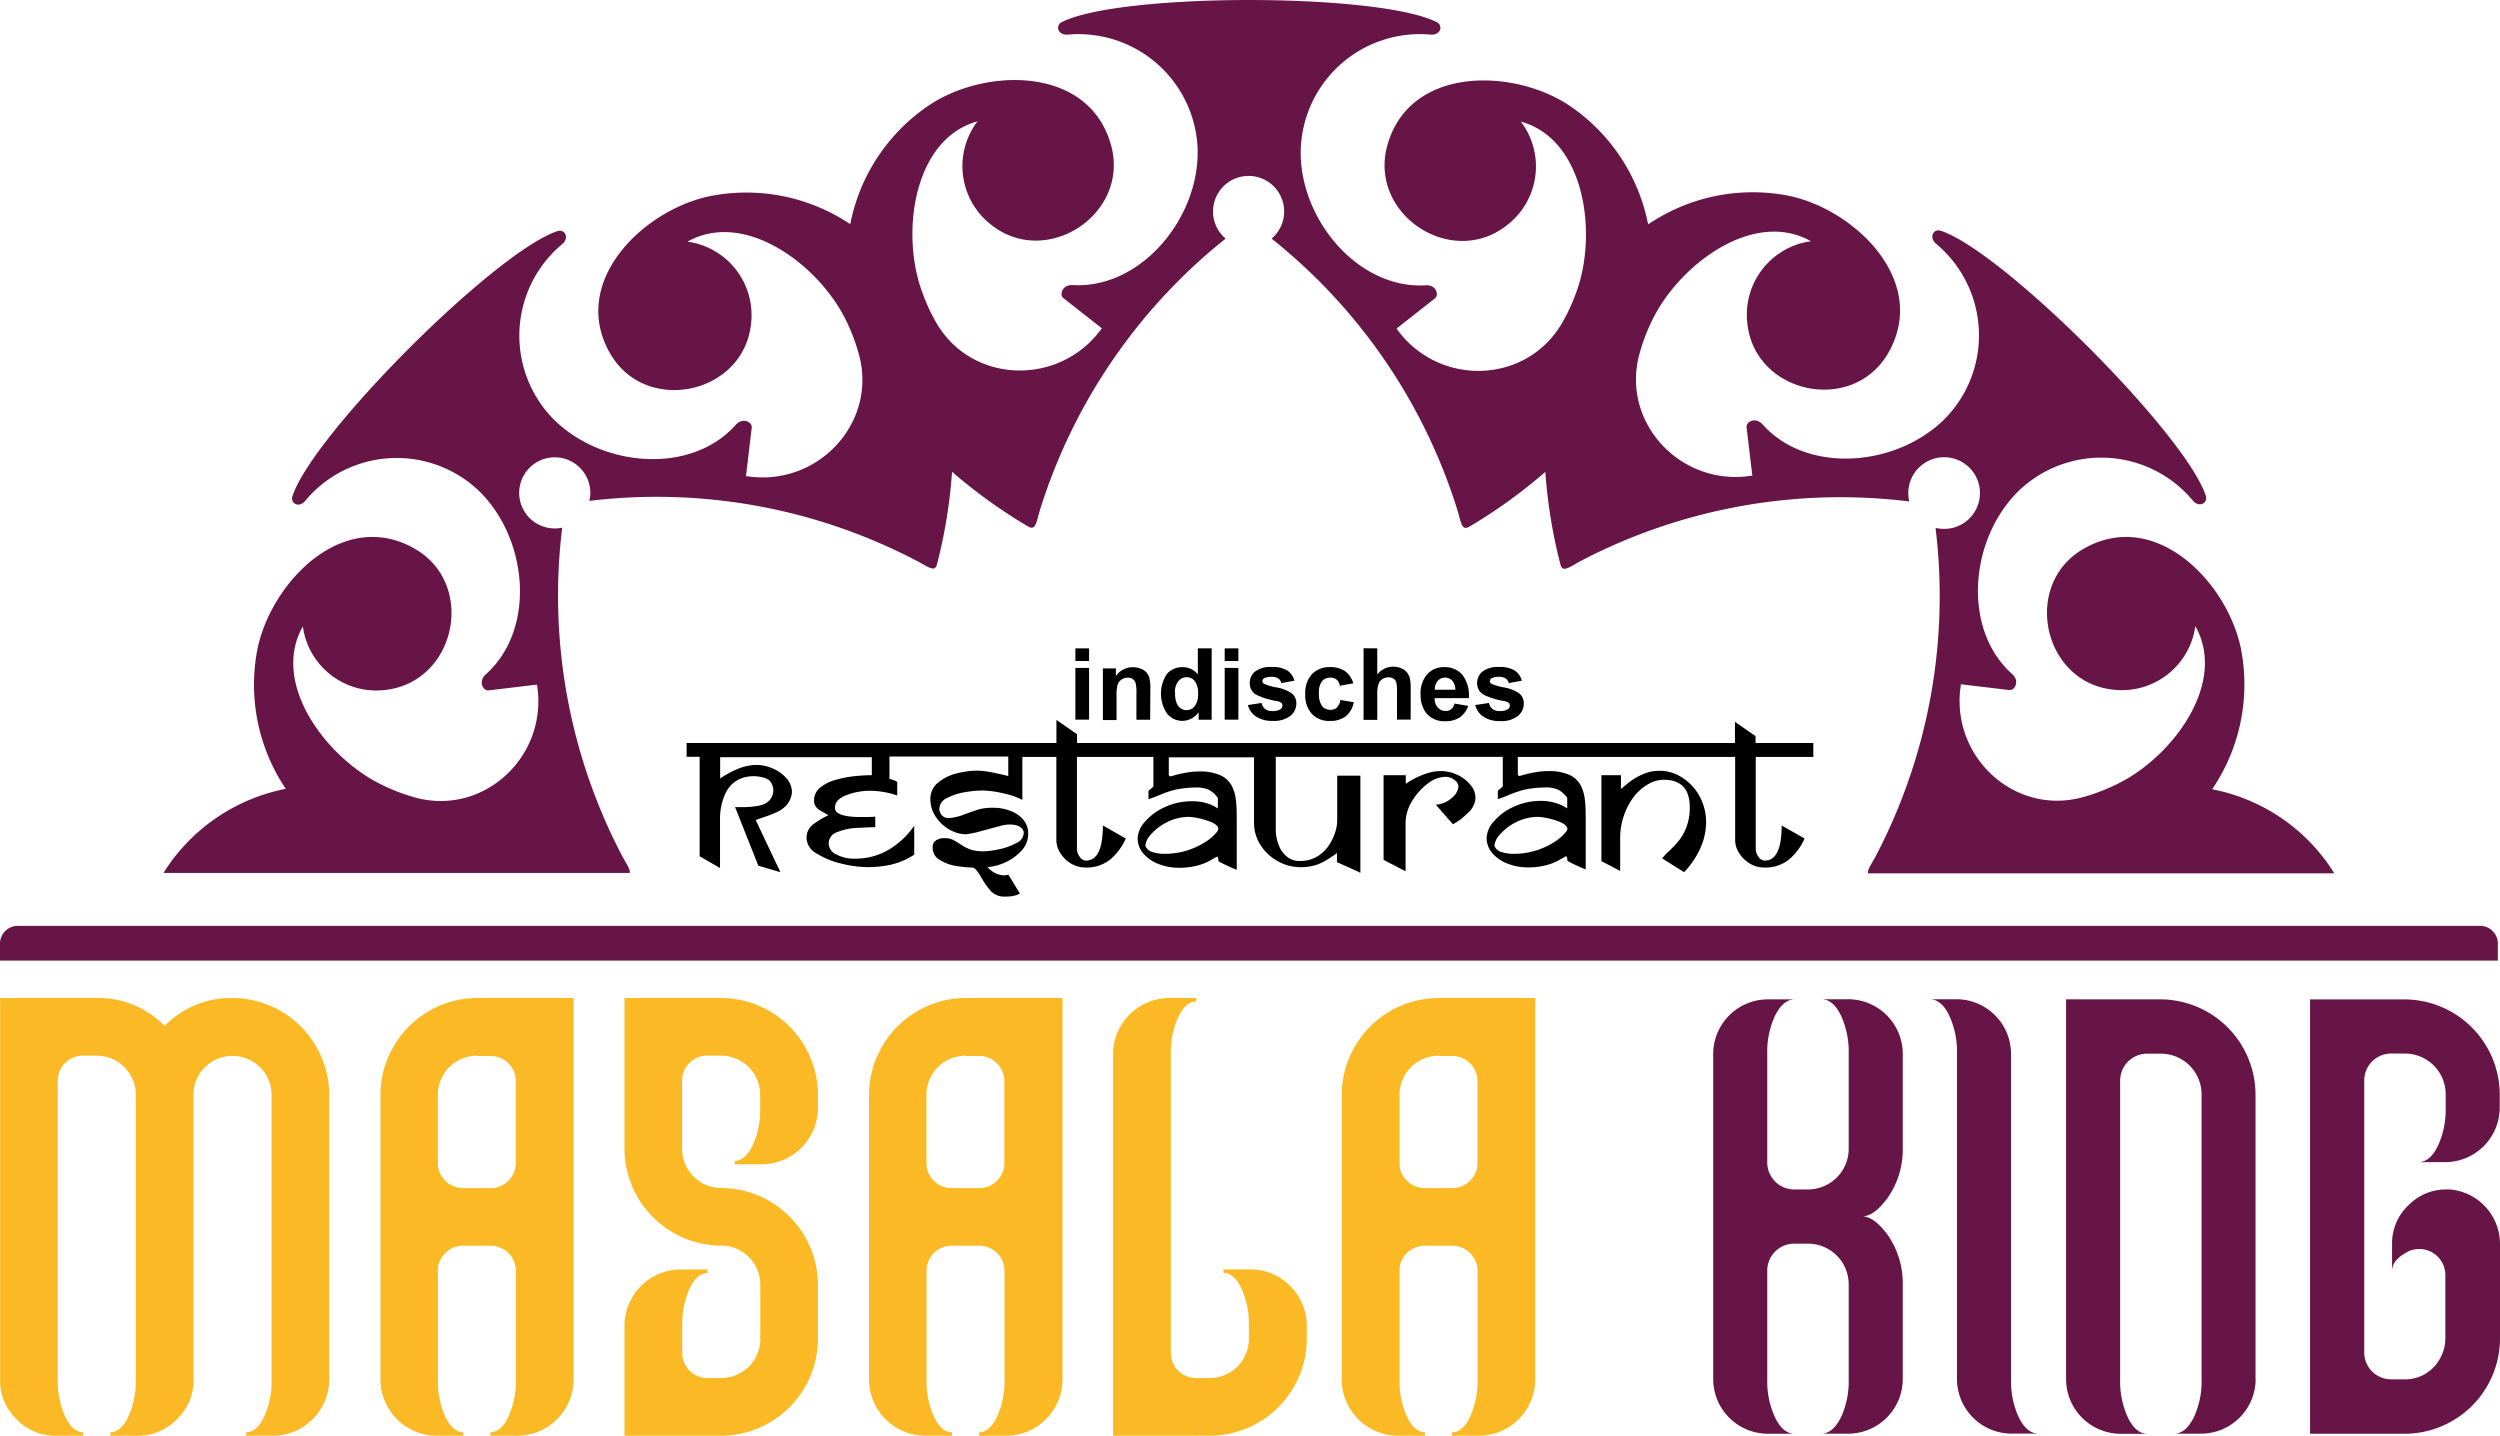 <?xml version="1.0" encoding="UTF-8"?>
<svg xmlns="http://www.w3.org/2000/svg" xmlns:xlink="http://www.w3.org/1999/xlink" viewBox="0 0 383.77 220.4">
  <defs>
    <style>.cls-1{fill:none;}.cls-2{clip-path:url(#clip-path);}.cls-3{fill:#671546;}.cls-4{fill:#fbb925;}.cls-5{isolation:isolate;}</style>
    <clipPath id="clip-path">
      <rect class="cls-1" x="0.02" y="0.03" width="383.74" height="220.37"></rect>
    </clipPath>
  </defs>
  <title>Element 1</title>
  <g id="Ebene_2" data-name="Ebene 2">
    <g id="Ebene_1-2" data-name="Ebene 1">
      <g class="cls-2">
        <path class="cls-3" d="M383.49,147.46H0v-2.61a2.72,2.72,0,0,1,2.72-2.72h378a2.72,2.72,0,0,1,2.72,2.72v2.61Z"></path>
      </g>
      <g class="cls-2">
        <path class="cls-4" d="M37.79,220.4v-.53c1.05,0,2-.78,2.72-2.31a13.06,13.06,0,0,0,1.18-5.76V168.05a6,6,0,0,0-10.22-4.23,5.81,5.81,0,0,0-1.76,4.23V211.8a8.27,8.27,0,0,1-2.54,6.06,8.31,8.31,0,0,1-6.06,2.54H16.94v-.53c1,0,2-.78,2.72-2.31a13.06,13.06,0,0,0,1.18-5.76V168.05a6,6,0,0,0-6-6H12.77A3.78,3.78,0,0,0,10,163.19,3.74,3.74,0,0,0,8.87,166V211.8a13.06,13.06,0,0,0,1.18,5.76c.75,1.53,1.67,2.31,2.72,2.31v.53H8.6a8.27,8.27,0,0,1-6.06-2.54A8.31,8.31,0,0,1,0,211.8V153.2H14.85a14.21,14.21,0,0,1,10.42,4.3,14.17,14.17,0,0,1,10.42-4.3,14.92,14.92,0,0,1,14.85,14.85V211.8a8.67,8.67,0,0,1-8.6,8.6Z"></path>
      </g>
      <g class="cls-2">
        <path class="cls-4" d="M73.21,162.06a6,6,0,0,0-6,6v10.42a3.86,3.86,0,0,0,3.9,3.9h4.17a3.74,3.74,0,0,0,2.77-1.13,3.78,3.78,0,0,0,1.13-2.77V166a3.86,3.86,0,0,0-3.9-3.9H73.21Zm2.08,58.34v-.53c1,0,2-.78,2.72-2.31a13.06,13.06,0,0,0,1.18-5.76V195.13a3.86,3.86,0,0,0-3.9-3.9H71.12a3.78,3.78,0,0,0-2.77,1.13,3.74,3.74,0,0,0-1.13,2.77V211.8a13.06,13.06,0,0,0,1.18,5.76c.75,1.53,1.67,2.31,2.72,2.31v.53H67a8.67,8.67,0,0,1-8.6-8.6V168.05A14.92,14.92,0,0,1,73.2,153.2H88.05v58.6a8.67,8.67,0,0,1-8.6,8.6Z"></path>
      </g>
      <g class="cls-2">
        <path class="cls-4" d="M95.86,220.4V203.47a8.67,8.67,0,0,1,8.6-8.6h4.17v.53c-1,0-2,.78-2.72,2.31a13,13,0,0,0-1.18,5.76v4.17a3.86,3.86,0,0,0,3.9,3.9h2.08a6,6,0,0,0,6-6v-8.33a6,6,0,0,0-6-6,14.92,14.92,0,0,1-14.85-14.85V153.2h14.85a14.92,14.92,0,0,1,14.85,14.85v2.08a8.67,8.67,0,0,1-8.6,8.6h-4.17v-.53c1,0,2-.78,2.72-2.31a12.92,12.92,0,0,0,1.18-5.76v-2.08a6,6,0,0,0-6-6h-2.08a3.78,3.78,0,0,0-2.77,1.13,3.74,3.74,0,0,0-1.13,2.77v10.42a6,6,0,0,0,6,6,14.92,14.92,0,0,1,14.85,14.85v8.33a14.92,14.92,0,0,1-14.85,14.85Z"></path>
      </g>
      <g class="cls-2">
        <path class="cls-4" d="M148.21,162.06a6,6,0,0,0-6,6v10.42a3.86,3.86,0,0,0,3.9,3.9h4.17a3.74,3.74,0,0,0,2.77-1.13,3.78,3.78,0,0,0,1.13-2.77V166a3.86,3.86,0,0,0-3.9-3.9h-2.08Zm2.09,58.34v-.53c1,0,2-.78,2.72-2.31a13.06,13.06,0,0,0,1.18-5.76V195.13a3.86,3.86,0,0,0-3.9-3.9h-4.17a3.78,3.78,0,0,0-2.77,1.13,3.74,3.74,0,0,0-1.13,2.77V211.8a13.06,13.06,0,0,0,1.18,5.76c.75,1.53,1.67,2.31,2.72,2.31v.53H142a8.67,8.67,0,0,1-8.6-8.6V168.05a14.92,14.92,0,0,1,14.85-14.85h14.85v58.6a8.67,8.67,0,0,1-8.6,8.6Z"></path>
      </g>
      <g class="cls-2">
        <path class="cls-4" d="M170.86,220.4V161.8a8.67,8.67,0,0,1,8.6-8.6h4.17v.53c-1,0-2,.78-2.72,2.31a13,13,0,0,0-1.18,5.76v45.84a3.86,3.86,0,0,0,3.9,3.9h2.08a6,6,0,0,0,6-6v-2.08a13.09,13.09,0,0,0-1.18-5.76c-.75-1.53-1.67-2.31-2.72-2.31v-.53H192a8.67,8.67,0,0,1,8.6,8.6v2.08a14.92,14.92,0,0,1-14.85,14.85Z"></path>
      </g>
      <g class="cls-2">
        <path class="cls-4" d="M220.83,162.06a6,6,0,0,0-6,6v10.42a3.86,3.86,0,0,0,3.9,3.9h4.17a3.74,3.74,0,0,0,2.77-1.13,3.78,3.78,0,0,0,1.13-2.77V166a3.86,3.86,0,0,0-3.9-3.9h-2.08Zm2.08,58.34v-.53c1.05,0,2-.78,2.72-2.31a13.06,13.06,0,0,0,1.18-5.76V195.13a3.86,3.86,0,0,0-3.9-3.9h-4.17a3.78,3.78,0,0,0-2.77,1.13,3.74,3.74,0,0,0-1.13,2.77V211.8a13.06,13.06,0,0,0,1.18,5.76c.75,1.53,1.67,2.31,2.72,2.31v.53h-4.17a8.67,8.67,0,0,1-8.6-8.6V168.05a14.92,14.92,0,0,1,14.85-14.85h14.85v58.6a8.67,8.67,0,0,1-8.6,8.6Z"></path>
      </g>
      <g class="cls-2">
        <path class="cls-3" d="M292.09,211.74a8.4,8.4,0,0,1-8.34,8.34h-4.17c1.17,0,2.15-.82,3-2.46a13.15,13.15,0,0,0,1.21-5.88V197.16a6.25,6.25,0,0,0-6.25-6.25h-2.08a4.13,4.13,0,0,0-4.17,4.17v16.67a13.15,13.15,0,0,0,1.21,5.88c.81,1.64,1.79,2.46,3,2.46h-4.17a8.4,8.4,0,0,1-8.34-8.34v-50a8.4,8.4,0,0,1,8.34-8.34h4.17c-1.17,0-2.15.82-3,2.46a13.15,13.15,0,0,0-1.21,5.88v16.67a4.13,4.13,0,0,0,4.17,4.17h2.08a6.25,6.25,0,0,0,6.25-6.25V161.73a13.15,13.15,0,0,0-1.21-5.88c-.81-1.64-1.79-2.46-3-2.46h4.17a8.4,8.4,0,0,1,8.34,8.34v14.58a12.93,12.93,0,0,1-2.33,7.58q-2.08,2.84-3.92,2.83c1.22,0,2.53.95,3.92,2.83a12.93,12.93,0,0,1,2.33,7.58Z"></path>
      </g>
      <g class="cls-2">
        <path class="cls-3" d="M312.92,220.07h-4.17a8.4,8.4,0,0,1-8.34-8.34v-50a13.15,13.15,0,0,0-1.21-5.88c-.8-1.64-1.79-2.46-3-2.46h4.17a8.4,8.4,0,0,1,8.34,8.34v50a13.15,13.15,0,0,0,1.21,5.88c.81,1.63,1.8,2.45,3,2.45"></path>
      </g>
      <g class="cls-2">
        <path class="cls-3" d="M346.26,211.74a8.4,8.4,0,0,1-8.34,8.34h-4.17c1.17,0,2.15-.82,3-2.46a13.15,13.15,0,0,0,1.21-5.88V168a6.25,6.25,0,0,0-6.25-6.25h-2.08a4.13,4.13,0,0,0-4.17,4.17v45.84a13.15,13.15,0,0,0,1.21,5.88c.81,1.64,1.79,2.46,3,2.46h-4.17a8.4,8.4,0,0,1-8.34-8.34V153.41h14.58A14.65,14.65,0,0,1,346.24,168v43.75Z"></path>
      </g>
      <g class="cls-2">
        <path class="cls-3" d="M374.22,175.94c-.81,1.64-1.79,2.46-3,2.46h4.17a8.4,8.4,0,0,0,8.34-8.34V168a14.65,14.65,0,0,0-14.58-14.58H354.61v66.67h14.58a14.65,14.65,0,0,0,14.58-14.58V190.9a8.39,8.39,0,0,0-7.75-8.31h-.53a8.08,8.08,0,0,0-2.76.48,8.25,8.25,0,0,0-3.07,2,8,8,0,0,0-2.46,5.88v4.17c0-1.17.82-2.15,2.46-3l0,0a4,4,0,0,1,5.72,3.68v9.55a6.43,6.43,0,0,1-1.83,4.56,6,6,0,0,1-4.42,1.83H367.1a4.13,4.13,0,0,1-4.17-4.17V165.9a4.13,4.13,0,0,1,4.17-4.17h2.08a6.25,6.25,0,0,1,6.25,6.25v2.08a13.23,13.23,0,0,1-1.21,5.88"></path>
      </g>
      <g class="cls-2">
        <path class="cls-3" d="M339.63,121.09A28.61,28.61,0,0,0,344,99.58c-2.08-10.21-13.13-21.65-24.13-15.35-9.52,5.45-6.31,20.51,4.54,21.64A11.38,11.38,0,0,0,337,96.11c4.91,8.71-3.38,19.81-11.51,24a29.48,29.48,0,0,1-5.75,2.26c-10.57,2.92-20.42-6.35-18.74-17.18,0,0,0-.1,0-.15l7.46.89c.8.09,1.67-1.36.4-2.48-7.72-6.89-6.51-20.83,1.11-28.18a18.3,18.3,0,0,1,26.6,1.51c1,1.26,2.4.43,2.05-.65-3.12-9.52-31.19-37.59-40.71-40.71-1.07-.35-1.91,1-.65,2.05a18.29,18.29,0,0,1,1.51,26.59c-7.35,7.61-21.29,8.83-28.18,1.11-1.13-1.26-2.58-.4-2.48.4.3,2.48.59,5,.89,7.46l-.15,0c-10.83,1.69-20.09-8.17-17.17-18.74a28.86,28.86,0,0,1,2.26-5.75c4.24-8.13,15.34-16.42,24.05-11.51a11.38,11.38,0,0,0-9.76,12.6c1.13,10.86,16.18,14.06,21.64,4.54,6.3-11-5.14-22.05-15.35-24.13A28.61,28.61,0,0,0,253,34.45a28.65,28.65,0,0,0-12.14-18.28c-8.69-5.75-24.59-6-27.91,6.21-2.87,10.59,10,19,18.51,12.09a11.38,11.38,0,0,0,2-15.81c9.63,2.68,11.61,16.39,8.87,25.14a28.55,28.55,0,0,1-2.47,5.66c-5.41,9.53-18.93,10-25.39,1.1l-.09-.12,5.9-4.64c.64-.5.22-2.14-1.47-2-10.33.59-19.33-10.13-19.14-20.71A18.3,18.3,0,0,1,219.56,5.31c1.63.15,2-1.4,1-1.91-9-4.53-48.63-4.53-57.58,0-1,.51-.64,2.06,1,1.91a18.3,18.3,0,0,1,19.87,17.74c.19,10.58-8.81,21.3-19.14,20.71-1.69-.1-2.11,1.54-1.47,2l5.9,4.64-.09.12c-6.47,8.85-20,8.43-25.39-1.1a29.11,29.11,0,0,1-2.46-5.66c-2.75-8.75-.77-22.46,8.86-25.14a11.38,11.38,0,0,0,2,15.81c8.47,6.88,21.38-1.5,18.51-12.09-3.32-12.23-19.22-12-27.91-6.21a28.6,28.6,0,0,0-12.14,18.28A28.61,28.61,0,0,0,109,30.11C98.79,32.19,87.35,43.24,93.65,54.24c5.45,9.52,20.51,6.31,21.64-4.54a11.37,11.37,0,0,0-9.76-12.6c8.71-4.91,19.81,3.38,24.05,11.51a29.48,29.48,0,0,1,2.26,5.75c2.92,10.57-6.35,20.42-17.18,18.74l-.15,0c.3-2.48.59-5,.89-7.46.1-.8-1.35-1.67-2.48-.4C106,73,92.09,71.73,84.74,64.11a18.29,18.29,0,0,1,1.51-26.59c1.26-1,.43-2.4-.65-2.05C76.07,38.6,48,66.66,44.89,76.18c-.35,1.07,1,1.91,2,.65a18.29,18.29,0,0,1,26.59-1.51c7.61,7.35,8.83,21.28,1.11,28.18-1.26,1.13-.4,2.58.4,2.48l7.46-.89a.77.77,0,0,1,0,.15c1.69,10.83-8.17,20.09-18.74,17.18A29.48,29.48,0,0,1,58,120.16c-8.13-4.24-16.42-15.34-11.51-24a11.38,11.38,0,0,0,12.6,9.76C70,104.74,73.18,89.69,63.66,84.23c-11-6.3-22,5.13-24.13,15.35a28.61,28.61,0,0,0,4.34,21.51,28.65,28.65,0,0,0-18.28,12.14c-.17.25-.32.51-.48.77H96.67c.13-.55-.58-1.48-1.31-2.88A86.07,86.07,0,0,1,86.3,81a5.38,5.38,0,0,1-1.14.12,5.46,5.46,0,1,1,5.46-5.46,4.93,4.93,0,0,1-.15,1.23,86,86,0,0,1,50,9.07c2,1,3,2,3.36.68a78.77,78.77,0,0,0,2.32-14.22,79,79,0,0,0,11.69,8.41c1.2.71,1.24-.74,1.9-2.86a86.12,86.12,0,0,1,28.4-41.34,5.46,5.46,0,1,1,7.06,0A86,86,0,0,1,223.63,78c.66,2.11.71,3.56,1.9,2.86a78.77,78.77,0,0,0,11.69-8.42,78.77,78.77,0,0,0,2.32,14.22c.34,1.34,1.4.35,3.37-.68a86.08,86.08,0,0,1,50.18-9,5.7,5.7,0,0,1-.15-1.25,5.5,5.5,0,1,1,4.18,5.3,86.06,86.06,0,0,1-9.05,50.15c-.73,1.39-1.44,2.33-1.31,2.88h71.56l-.48-.77a28.37,28.37,0,0,0-18.21-12.12"></path>
      </g>
      <path d="M223.52,118.86a6,6,0,0,0-2.24-.5,7.38,7.38,0,0,0-2.4.41,12.24,12.24,0,0,0-2.08.92,8.38,8.38,0,0,0-1,.65V119h-3.41v13l3.38,1.75v-7.43a6.44,6.44,0,0,1,1-3.35,9.21,9.21,0,0,1,2.45-2.72,4.56,4.56,0,0,1,2.58-1,2.17,2.17,0,0,1,1.51.52,1.36,1.36,0,0,1,.58.89,2.54,2.54,0,0,1-1,1.81,4.15,4.15,0,0,1-2.48,1.06l2.63,3a9.44,9.44,0,0,0,2.17-1.63,3.37,3.37,0,0,0,1.29-2.35,3.13,3.13,0,0,0-.86-2.16A5.55,5.55,0,0,0,223.52,118.86Z"></path>
      <path d="M259.71,120.59a7.54,7.54,0,0,0-2.28-1.67,6.2,6.2,0,0,0-2.67-.6,6.28,6.28,0,0,0-2.64.56,10.11,10.11,0,0,0-2.07,1.23l-1.22,1V119h-3v13.19l2.88,1.51v-5.1a10.34,10.34,0,0,1,.59-3.45,10.12,10.12,0,0,1,1.54-2.88,7.27,7.27,0,0,1,2.17-1.89,4.78,4.78,0,0,1,2.38-.68q4,0,4,4.21a8.29,8.29,0,0,1-.46,2.92,7.76,7.76,0,0,1-1.1,2.07,14.23,14.23,0,0,1-1.51,1.64,11.34,11.34,0,0,0-1.17,1.23l3.38,2.12a13.36,13.36,0,0,0,2.56-3.85,9.81,9.81,0,0,0,.81-3.8,8.13,8.13,0,0,0-.58-3.09A7.84,7.84,0,0,0,259.71,120.59Z"></path>
      <path d="M278.36,116.18v-2.12h-8.87V113l-3.16-2.19v3.25h-101v-1.35l-3.16-2.19v3.54H105.4v2.12h2v15.26l3.13,1.81v-7.66a9.24,9.24,0,0,1,.75-3.61c1.62-3.82,6.18-2.93,6.89-2.11a2.26,2.26,0,0,1-.5,3.36c-1.15.85-4.83.66-4.83.66l3.57,9,3.39,1-3.79-8c.6-.29,3.34-1,4.23-1.83a3.45,3.45,0,0,0,1.33-2.42,3.22,3.22,0,0,0-.89-2.22,5.86,5.86,0,0,0-2.14-1.49,6.21,6.21,0,0,0-2.31-.51,7.59,7.59,0,0,0-2.47.42,12.59,12.59,0,0,0-2.14,1,8,8,0,0,0-1.07.67v-3.27h23.28V119a24.24,24.24,0,0,0-2.73.16,17.1,17.1,0,0,0-2.85.56,6.44,6.44,0,0,0-2.34,1.18,2.45,2.45,0,0,0-.94,1.94,1.5,1.5,0,0,0,.28,1,2.33,2.33,0,0,0,.75.63l1.17.67a12.84,12.84,0,0,0-2.36,1.42,2.58,2.58,0,0,0-1,2.14,2.83,2.83,0,0,0,1.59,2.34,12.45,12.45,0,0,0,3.81,1.54,17,17,0,0,0,4,.53,16.75,16.75,0,0,0,3.54-.37,11.13,11.13,0,0,0,3.59-1.54v-4.44a12.76,12.76,0,0,1-3.88,3.66,10.12,10.12,0,0,1-5.34,1.39,5.62,5.62,0,0,1-2.71-.64,1.89,1.89,0,0,1-1.2-1.66,1.83,1.83,0,0,1,1.3-1.77,8.93,8.93,0,0,1,2.95-.64c1.1-.06,2.07-.11,2.9-.13v-1.61l-1.05.06c-.54,0-.92,0-1.14,0-2.65,0-4-.47-4-1.4s.65-1.54,1.86-2a10.2,10.2,0,0,1,3.35-.63,13.23,13.23,0,0,1,4.35.72v-2.07a2.29,2.29,0,0,0-.4-.22,3.69,3.69,0,0,0-.79-.25v-3.44h18.24v3c-.53-.14-1.29-.31-2.29-.52a13.29,13.29,0,0,0-2.48-.31,12.88,12.88,0,0,0-3.14.42,7.18,7.18,0,0,0-2.86,1.41,3.18,3.18,0,0,0-1.19,2.59,4.8,4.8,0,0,0,.87,2.72,6,6,0,0,0,2.12,1.94,5.18,5.18,0,0,0,2.48.69,15.48,15.48,0,0,0,2.56-.56l2.81-.75a5.26,5.26,0,0,1,1.38-.19,4.26,4.26,0,0,1,.95.11,2.09,2.09,0,0,1,.81.42,1,1,0,0,1,.35.8,1.79,1.79,0,0,1-1.14,1.52,9.42,9.42,0,0,1-2.62.94,12.13,12.13,0,0,1-2.38.32,6.41,6.41,0,0,1-2-.26,7,7,0,0,1-1.49-.76,12.75,12.75,0,0,0-1.25-.75,3.19,3.19,0,0,0-1.35-.25,2.2,2.2,0,0,0-1.22.34,1.23,1.23,0,0,0-.53,1.13,2.12,2.12,0,0,0,1.1,1.88,6.43,6.43,0,0,0,2.39.9,18.94,18.94,0,0,0,2.6.27c.34,0,.77.47,1.31,1.4a12.35,12.35,0,0,0,1.55,2.23,2.84,2.84,0,0,0,2.21.82,5.07,5.07,0,0,0,1.55-.18,2.53,2.53,0,0,0,.68-.3l-1.77-2.89a3.26,3.26,0,0,1-.79.11,3.55,3.55,0,0,1-2.4-1.26,7.94,7.94,0,0,0,2.76-.75,7.46,7.46,0,0,0,2.48-1.81,3.77,3.77,0,0,0,1-2.58,3.24,3.24,0,0,0-.73-2.1,4.55,4.55,0,0,0-2-1.39,6.94,6.94,0,0,0-2.57-.48,8,8,0,0,0-2.18.22c-.5.15-1.27.41-2.31.79a7.74,7.74,0,0,1-2.39.57,1.3,1.3,0,0,1-1.11-.48,1.56,1.56,0,0,1-.36-.92,1.91,1.91,0,0,1,1.22-1.69,9,9,0,0,1,2.75-.89,16.32,16.32,0,0,1,2.64-.25,14.91,14.91,0,0,1,3.23.44,10.92,10.92,0,0,1,2.91,1V116.2h5.22V129a3.69,3.69,0,0,0,.6,1.94,4.77,4.77,0,0,0,1.6,1.59,4.28,4.28,0,0,0,2.22.64,5.78,5.78,0,0,0,3.9-1.27,9,9,0,0,0,2.34-3.18l-3.52-2c0,3.6-.87,5.39-2.61,5.39a1.19,1.19,0,0,1-.94-.58,2,2,0,0,1-.43-1.19V116.2h11.74v4.52l-.1.1a2.53,2.53,0,0,1-.31.28l-.35.3v1.29c.55-.19,1.23-.44,2-.77a14.53,14.53,0,0,1,2.28-.73,16.15,16.15,0,0,1,2.9-.3,4.82,4.82,0,0,1,2.1.35,4.2,4.2,0,0,1,1.37,1.25v1.62a6,6,0,0,0-1.68-.8A7.47,7.47,0,0,0,183,123a9.78,9.78,0,0,0-4.17.89,8.72,8.72,0,0,0-3.05,2.23,4,4,0,0,0-1.14,2.57,3.52,3.52,0,0,0,.9,2.36,5.72,5.72,0,0,0,2.36,1.6,8.29,8.29,0,0,0,3,.56,11.06,11.06,0,0,0,2.75-.3,8.51,8.51,0,0,0,1.88-.69l1.3-.73q.21.13.21.72c.2.12.55.3,1.07.55s1.09.51,1.74.76v-6.93c0-1.52,0-2.71-.11-3.59a6.39,6.39,0,0,0-.65-2.36,3.69,3.69,0,0,0-1.74-1.63,7.74,7.74,0,0,0-3.31-.58,11.34,11.34,0,0,0-1.89.17,17.2,17.2,0,0,0-1.74.38l-.73.21a.13.13,0,0,1-.12-.07.16.16,0,0,0-.14-.07v-2.79h13.08V126.3a6.27,6.27,0,0,0,1,3.42,7.26,7.26,0,0,0,2.67,2.49,7,7,0,0,0,3.41.91,7.91,7.91,0,0,0,2.12-.25,6.83,6.83,0,0,0,1.77-.75,19.22,19.22,0,0,0,1.77-1.17v1.4l2,.89q1.22.54,1.59.75V119.07h-3.56v7a6,6,0,0,1-.28,1.6,8.1,8.1,0,0,1-.93,2,5.71,5.71,0,0,1-1.79,1.77,5.08,5.08,0,0,1-2.77.73,3,3,0,0,1-1.95-.67,4.07,4.07,0,0,1-1.25-1.76,6.66,6.66,0,0,1-.46-2.32V116.19h34.85v4.52a.84.84,0,0,1-.1.1,2.53,2.53,0,0,1-.31.28l-.35.3v1.29c.55-.19,1.23-.44,2-.77a14.53,14.53,0,0,1,2.28-.73,16.15,16.15,0,0,1,2.9-.3,4.82,4.82,0,0,1,2.1.35,4.2,4.2,0,0,1,1.37,1.25v1.62a6,6,0,0,0-1.68-.8,7.47,7.47,0,0,0-2.33-.36,9.78,9.78,0,0,0-4.17.89,8.72,8.72,0,0,0-3.05,2.23,4,4,0,0,0-1.14,2.57,3.52,3.52,0,0,0,.9,2.36,5.72,5.72,0,0,0,2.36,1.6,8.29,8.29,0,0,0,3,.56,11.06,11.06,0,0,0,2.75-.3,8.51,8.51,0,0,0,1.88-.69l1.3-.73q.21.13.21.72c.2.12.55.3,1.07.55s1.09.51,1.74.76v-6.93c0-1.52,0-2.71-.11-3.59a6.39,6.39,0,0,0-.65-2.36,3.69,3.69,0,0,0-1.74-1.63,7.74,7.74,0,0,0-3.31-.58,11.34,11.34,0,0,0-1.89.17,17.2,17.2,0,0,0-1.74.38l-.73.21a.13.13,0,0,1-.12-.07A.16.16,0,0,0,233,119V116.2h33.36V129a3.69,3.69,0,0,0,.6,1.94,4.77,4.77,0,0,0,1.6,1.59,4.28,4.28,0,0,0,2.22.64,5.78,5.78,0,0,0,3.9-1.27,9,9,0,0,0,2.34-3.18l-3.52-2c0,3.6-.87,5.39-2.61,5.39a1.19,1.19,0,0,1-.94-.58,2,2,0,0,1-.43-1.19V116.2h8.83Zm-91.91,11.94a8.58,8.58,0,0,1-1.72,1.32,11.59,11.59,0,0,1-6,1.63,5.91,5.91,0,0,1-1.81-.27,1.58,1.58,0,0,1-1.1-1,3.1,3.1,0,0,1,.89-1.74,8,8,0,0,1,2.46-1.86,7.49,7.49,0,0,1,3.48-.8,10.5,10.5,0,0,1,2.56.54c1.2.36,1.81.81,1.81,1.35C187,127.42,186.84,127.7,186.45,128.12Zm53.58,0a8.58,8.58,0,0,1-1.72,1.32,11.59,11.59,0,0,1-6,1.63,5.91,5.91,0,0,1-1.81-.27,1.58,1.58,0,0,1-1.1-1,3.1,3.1,0,0,1,.89-1.74,8,8,0,0,1,2.46-1.86,7.49,7.49,0,0,1,3.48-.8,10.5,10.5,0,0,1,2.56.54c1.2.36,1.81.81,1.81,1.35C240.63,127.42,240.43,127.7,240,128.12Z"></path>
      <g class="cls-5">
        <path d="M165.08,101.47V99.53h2.1v1.94Zm0,9v-7.94h2.1v7.94Z"></path>
        <path d="M176.56,110.49h-2.11v-4a6.27,6.27,0,0,0-.13-1.66,1.16,1.16,0,0,0-.44-.59,1.23,1.23,0,0,0-.73-.21,1.69,1.69,0,0,0-1,.3,1.5,1.5,0,0,0-.59.79,6.78,6.78,0,0,0-.16,1.83v3.59h-2.1v-7.94h2v1.17a3.17,3.17,0,0,1,2.62-1.35,3.31,3.31,0,0,1,1.27.25,2.2,2.2,0,0,1,.87.64,2.3,2.3,0,0,1,.41.88,6.38,6.38,0,0,1,.12,1.42Z"></path>
        <path d="M186,110.49H184v-1.16a3.22,3.22,0,0,1-1.15,1,3,3,0,0,1-1.33.33,3,3,0,0,1-2.35-1.1,5.43,5.43,0,0,1,0-6.15,3.12,3.12,0,0,1,2.41-1,3,3,0,0,1,2.3,1.11v-4H186Zm-5.61-4.14a3.68,3.68,0,0,0,.35,1.84,1.59,1.59,0,0,0,1.42.82,1.53,1.53,0,0,0,1.24-.62,2.82,2.82,0,0,0,.51-1.84,3.11,3.11,0,0,0-.5-2,1.62,1.62,0,0,0-2.51,0A2.68,2.68,0,0,0,180.36,106.35Z"></path>
        <path d="M188,101.47V99.53h2.1v1.94Zm0,9v-7.94h2.1v7.94Z"></path>
        <path d="M191.56,108.23l2.1-.32a1.62,1.62,0,0,0,.55.93,1.85,1.85,0,0,0,1.15.31,2.09,2.09,0,0,0,1.23-.3.67.67,0,0,0,.27-.56.56.56,0,0,0-.14-.39,1.77,1.77,0,0,0-.71-.28,11.2,11.2,0,0,1-3.22-1,2,2,0,0,1-.94-1.79,2.22,2.22,0,0,1,.81-1.74,3.88,3.88,0,0,1,2.53-.7,4.43,4.43,0,0,1,2.42.53,2.73,2.73,0,0,1,1.09,1.57l-2,.37a1.17,1.17,0,0,0-.48-.71,1.71,1.71,0,0,0-1-.25,2.32,2.32,0,0,0-1.19.23.51.51,0,0,0-.24.43.46.46,0,0,0,.21.38,7.64,7.64,0,0,0,2,.59,5.85,5.85,0,0,1,2.34.94A1.93,1.93,0,0,1,199,108a2.4,2.4,0,0,1-.91,1.88,4.06,4.06,0,0,1-2.7.78,4.43,4.43,0,0,1-2.57-.66A3,3,0,0,1,191.56,108.23Z"></path>
        <path d="M207.74,104.9l-2.07.37a1.49,1.49,0,0,0-.48-.93,1.44,1.44,0,0,0-1-.32,1.58,1.58,0,0,0-1.25.55,2.77,2.77,0,0,0-.47,1.81,3.28,3.28,0,0,0,.47,2,1.6,1.6,0,0,0,1.28.58,1.39,1.39,0,0,0,1-.34,2.13,2.13,0,0,0,.54-1.17l2.06.35a3.65,3.65,0,0,1-1.23,2.15,3.84,3.84,0,0,1-2.45.72,3.59,3.59,0,0,1-2.77-1.1,4.2,4.2,0,0,1-1-3,4.28,4.28,0,0,1,1-3.06,3.69,3.69,0,0,1,2.81-1.1,3.81,3.81,0,0,1,2.31.63A3.45,3.45,0,0,1,207.74,104.9Z"></path>
        <path d="M211.42,99.53v4a3.11,3.11,0,0,1,2.43-1.19,3.07,3.07,0,0,1,1.31.27,2.16,2.16,0,0,1,.88.69,2.59,2.59,0,0,1,.41.93,8.51,8.51,0,0,1,.1,1.57v4.66h-2.1V106.3a6.23,6.23,0,0,0-.12-1.59,1,1,0,0,0-.42-.53,1.29,1.29,0,0,0-.76-.2,1.71,1.71,0,0,0-.93.25,1.42,1.42,0,0,0-.6.77,4.46,4.46,0,0,0-.2,1.51v4h-2.1v-11Z"></path>
        <path d="M223.28,108l2.1.36a3.47,3.47,0,0,1-1.28,1.75,3.74,3.74,0,0,1-2.18.6,3.54,3.54,0,0,1-3.06-1.35,4.51,4.51,0,0,1-.79-2.74,4.42,4.42,0,0,1,1-3.09,3.39,3.39,0,0,1,2.61-1.12,3.53,3.53,0,0,1,2.8,1.17,5.21,5.21,0,0,1,1,3.59h-5.26a2.1,2.1,0,0,0,.5,1.45,1.6,1.6,0,0,0,1.22.52,1.31,1.31,0,0,0,.83-.27A1.66,1.66,0,0,0,223.28,108Zm.12-2.12a2,2,0,0,0-.47-1.39,1.46,1.46,0,0,0-1.09-.47,1.48,1.48,0,0,0-1.14.5,2,2,0,0,0-.44,1.36Z"></path>
        <path d="M226.46,108.23l2.11-.32a1.57,1.57,0,0,0,.55.93,1.83,1.83,0,0,0,1.15.31,2.05,2.05,0,0,0,1.22-.3.65.65,0,0,0,.28-.56.53.53,0,0,0-.15-.39,1.71,1.71,0,0,0-.7-.28,11.09,11.09,0,0,1-3.22-1,2.06,2.06,0,0,1-.95-1.79,2.23,2.23,0,0,1,.82-1.74,3.84,3.84,0,0,1,2.53-.7,4.45,4.45,0,0,1,2.42.53,2.73,2.73,0,0,1,1.09,1.57l-2,.37a1.26,1.26,0,0,0-.48-.71,1.75,1.75,0,0,0-1-.25,2.35,2.35,0,0,0-1.19.23.52.52,0,0,0-.23.43.44.44,0,0,0,.2.38,7.78,7.78,0,0,0,2,.59,5.85,5.85,0,0,1,2.34.94,1.93,1.93,0,0,1,.66,1.56,2.4,2.4,0,0,1-.91,1.88,4.06,4.06,0,0,1-2.7.78,4.43,4.43,0,0,1-2.57-.66A3,3,0,0,1,226.46,108.23Z"></path>
      </g>
    </g>
  </g>
</svg>

